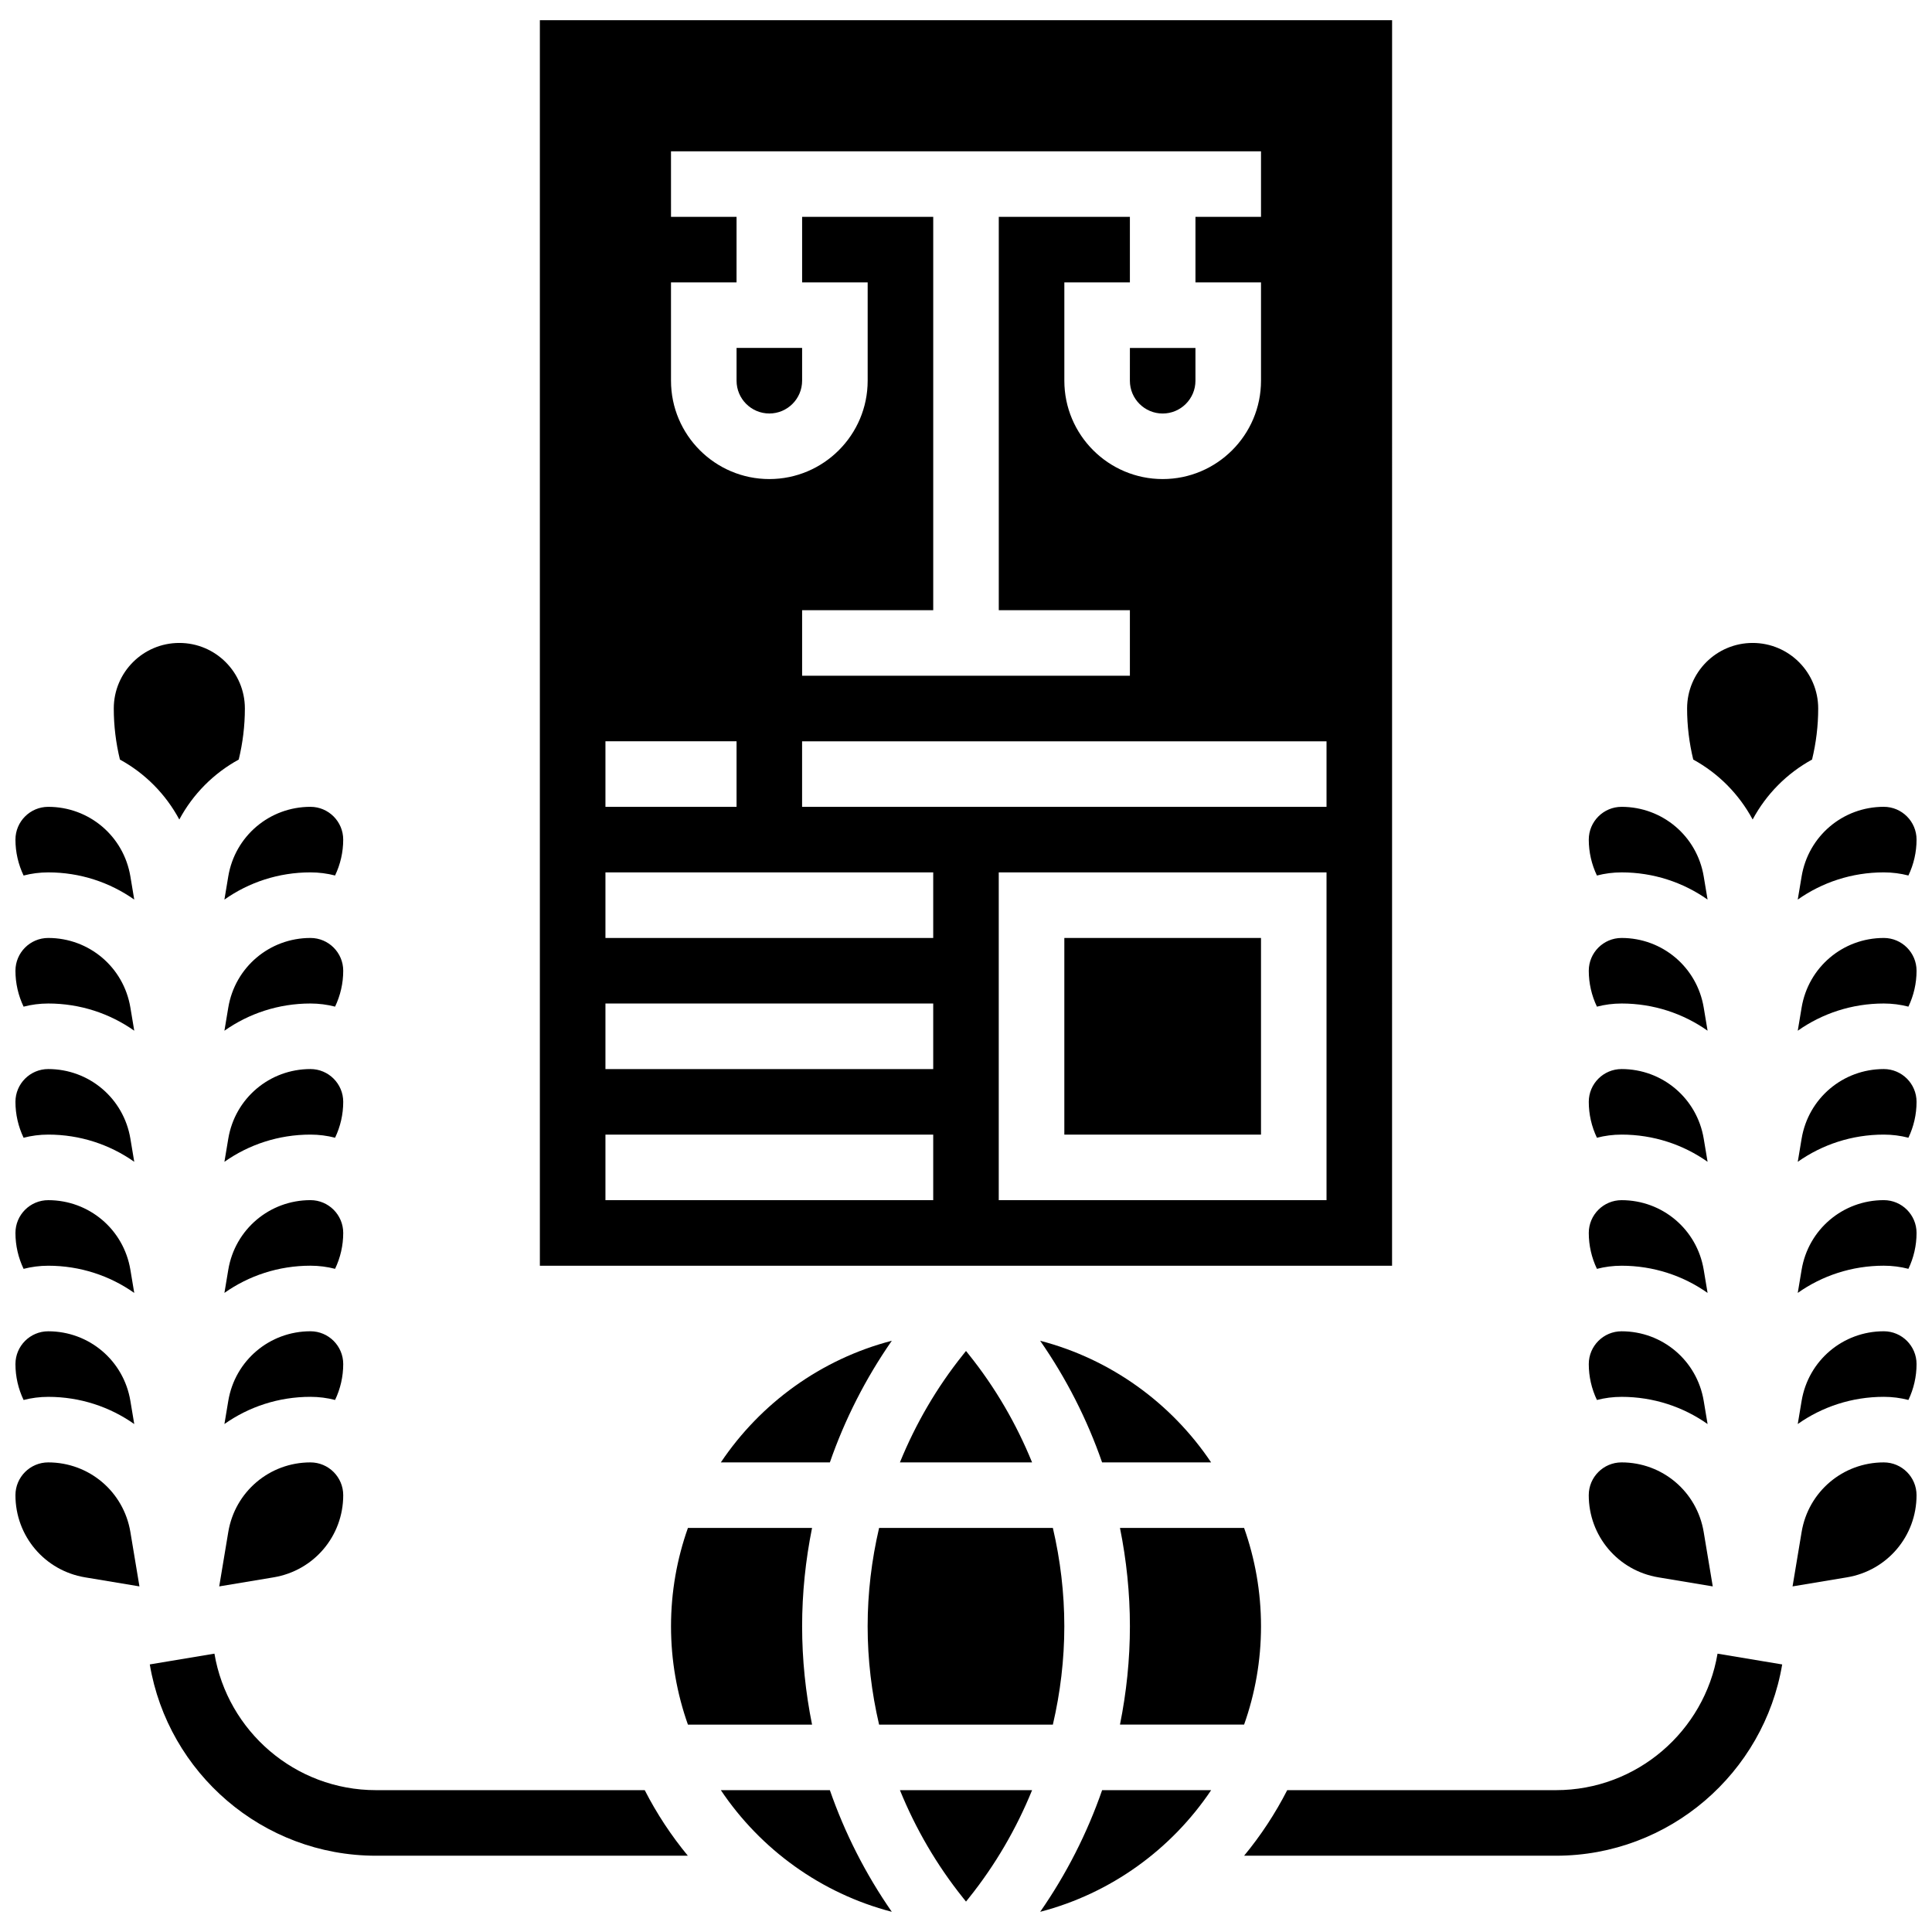 <?xml version="1.0" encoding="UTF-8"?>
<!-- Uploaded to: SVG Repo, www.svgrepo.com, Generator: SVG Repo Mixer Tools -->
<svg width="800px" height="800px" version="1.1" viewBox="144 144 512 512" xmlns="http://www.w3.org/2000/svg">
 <defs>
  <clipPath id="l">
   <path d="m148.09 357h31.906v26h-31.906z"/>
  </clipPath>
  <clipPath id="h">
   <path d="m148.09 462h31.906v25h-31.906z"/>
  </clipPath>
  <clipPath id="g">
   <path d="m148.09 427h31.906v25h-31.906z"/>
  </clipPath>
  <clipPath id="f">
   <path d="m148.09 496h31.906v26h-31.906z"/>
  </clipPath>
  <clipPath id="e">
   <path d="m148.09 531h32.906v34h-32.906z"/>
  </clipPath>
  <clipPath id="d">
   <path d="m148.09 392h31.906v26h-31.906z"/>
  </clipPath>
  <clipPath id="c">
   <path d="m620 357h31.902v26h-31.902z"/>
  </clipPath>
  <clipPath id="b">
   <path d="m619 531h32.902v34h-32.902z"/>
  </clipPath>
  <clipPath id="a">
   <path d="m620 496h31.902v26h-31.902z"/>
  </clipPath>
  <clipPath id="k">
   <path d="m620 462h31.902v25h-31.902z"/>
  </clipPath>
  <clipPath id="j">
   <path d="m620 427h31.902v25h-31.902z"/>
  </clipPath>
  <clipPath id="i">
   <path d="m620 392h31.902v26h-31.902z"/>
  </clipPath>
 </defs>
 <path d="m191.52 361.18c3.617-6.75 9.109-12.254 15.746-15.887 1.07-4.41 1.629-8.949 1.629-13.535 0-9.594-7.777-17.371-17.371-17.371s-17.371 7.777-17.371 17.371c0 4.586 0.559 9.125 1.629 13.535 6.633 3.633 12.121 9.133 15.738 15.887z"/>
 <path d="m243.64 618.41c-21.477 0-39.348-15.672-42.812-36.176l-17.133 2.856c4.828 28.73 29.863 50.695 59.945 50.695h82.645c-4.406-5.336-8.246-11.156-11.422-17.371z"/>
 <path d="m399.17 646.9 0.832 1.039 0.832-1.039c6.938-8.668 12.527-18.289 16.68-28.488h-35.023c4.148 10.199 9.742 19.82 16.68 28.488z"/>
 <path d="m473.7 548.92h-32.895c1.723 8.547 2.633 17.277 2.633 26.059s-0.91 17.512-2.633 26.059h32.895c2.891-8.156 4.481-16.922 4.481-26.059 0-9.133-1.59-17.898-4.481-26.059z"/>
 <path d="m419.66 650.65c18.754-4.875 34.789-16.559 45.309-32.238h-28.895c-3.961 11.41-9.484 22.27-16.414 32.238z"/>
 <path d="m443.43 244.9c0 4.789 3.898 8.688 8.688 8.688 4.789 0 8.688-3.898 8.688-8.688v-8.688h-17.371z"/>
 <path d="m426.06 392.57h52.117v52.117h-52.117z"/>
 <path d="m347.88 253.58c4.789 0 8.688-3.898 8.688-8.688v-8.688h-17.371v8.688c0 4.793 3.894 8.688 8.684 8.688z"/>
 <path d="m400 502.02-0.832 1.039c-6.938 8.668-12.527 18.289-16.68 28.488h35.023c-4.152-10.195-9.742-19.82-16.68-28.488z"/>
 <path d="m356.57 574.98c0-8.781 0.91-17.512 2.633-26.059h-32.895c-2.891 8.156-4.481 16.922-4.481 26.059s1.59 17.902 4.481 26.059h32.895c-1.723-8.547-2.633-17.277-2.633-26.059z"/>
 <path d="m335.03 618.41c10.516 15.68 26.551 27.363 45.309 32.238-6.93-9.973-12.453-20.828-16.414-32.238z"/>
 <path d="m335.03 531.55h28.895c3.961-11.41 9.484-22.27 16.414-32.238-18.754 4.875-34.789 16.559-45.309 32.238z"/>
 <path d="m464.96 531.55c-10.516-15.68-26.551-27.363-45.309-32.238 6.93 9.973 12.453 20.828 16.414 32.238z"/>
 <path d="m423.02 601.04c1.984-8.508 3.035-17.254 3.035-26.059 0-8.805-1.047-17.551-3.035-26.059h-46.051c-1.984 8.508-3.035 17.254-3.035 26.059 0 8.805 1.047 17.551 3.035 26.059z"/>
 <path d="m512.92 149.35h-225.85v330.08h225.84zm-191.1 69.488h17.371l0.004-17.371h-17.371l-0.004-17.371h156.36v17.371h-17.371v17.371h17.371v26.059c0 14.367-11.691 26.059-26.059 26.059-14.367 0-26.059-11.691-26.059-26.059v-26.059h17.371v-17.371h-34.746v104.24h34.746v17.371h-86.863v-17.371h34.746v-104.24h-34.746v17.371h17.371v26.059c0 14.367-11.691 26.059-26.059 26.059-14.367 0-26.059-11.691-26.059-26.059zm-17.371 121.61h34.746v17.371h-34.746zm86.863 121.61h-86.863v-17.371h86.863zm0-34.742h-86.863v-17.371h86.863zm0-34.746h-86.863v-17.371h86.863zm104.23 69.488h-86.863v-86.863h86.863zm0-104.23h-138.98v-17.371h138.98z"/>
 <g clip-path="url(#l)">
  <path d="m156.78 375.19c8.453 0 16.332 2.644 22.797 7.207l-1.023-6.133c-1.781-10.688-10.938-18.445-21.773-18.445-4.789 0-8.688 3.898-8.688 8.688 0 3.32 0.75 6.566 2.16 9.516 2.086-0.543 4.273-0.832 6.527-0.832z"/>
 </g>
 <path d="m226.27 462.05c-10.836 0-19.992 7.758-21.773 18.445l-1.023 6.137c6.465-4.566 14.344-7.207 22.797-7.207 2.254 0 4.441 0.289 6.527 0.828 1.41-2.949 2.16-6.195 2.16-9.516 0-4.789-3.898-8.688-8.688-8.688z"/>
 <path d="m226.27 531.55c-10.836 0-19.992 7.758-21.773 18.445l-2.402 14.418 14.418-2.402c10.688-1.781 18.445-10.938 18.445-21.773 0-4.789-3.898-8.688-8.688-8.688z"/>
 <path d="m226.27 496.8c-10.836 0-19.992 7.758-21.773 18.445l-1.023 6.137c6.465-4.566 14.344-7.207 22.797-7.207 2.254 0 4.441 0.289 6.527 0.828 1.41-2.949 2.16-6.195 2.16-9.516 0-4.789-3.898-8.688-8.688-8.688z"/>
 <g clip-path="url(#h)">
  <path d="m156.78 479.43c8.453 0 16.332 2.644 22.797 7.207l-1.023-6.133c-1.781-10.691-10.938-18.449-21.773-18.449-4.789 0-8.688 3.898-8.688 8.688 0 3.32 0.75 6.566 2.16 9.516 2.086-0.543 4.273-0.828 6.527-0.828z"/>
 </g>
 <g clip-path="url(#g)">
  <path d="m156.78 444.68c8.453 0 16.332 2.644 22.797 7.207l-1.023-6.133c-1.781-10.688-10.938-18.445-21.773-18.445-4.789 0-8.688 3.898-8.688 8.688 0 3.32 0.75 6.566 2.16 9.516 2.086-0.543 4.273-0.832 6.527-0.832z"/>
 </g>
 <g clip-path="url(#f)">
  <path d="m156.78 514.18c8.453 0 16.332 2.644 22.797 7.207l-1.023-6.133c-1.781-10.691-10.938-18.449-21.773-18.449-4.789 0-8.688 3.898-8.688 8.688 0 3.32 0.75 6.566 2.16 9.516 2.086-0.543 4.273-0.828 6.527-0.828z"/>
 </g>
 <g clip-path="url(#e)">
  <path d="m156.78 531.55c-4.789 0-8.688 3.898-8.688 8.688 0 10.836 7.758 19.992 18.445 21.773l14.418 2.402-2.402-14.418c-1.781-10.688-10.938-18.445-21.773-18.445z"/>
 </g>
 <g clip-path="url(#d)">
  <path d="m156.78 409.94c8.453 0 16.332 2.644 22.797 7.207l-1.023-6.133c-1.781-10.688-10.938-18.445-21.773-18.445-4.789 0-8.688 3.898-8.688 8.688 0 3.32 0.75 6.566 2.16 9.516 2.086-0.543 4.273-0.832 6.527-0.832z"/>
 </g>
 <path d="m203.47 382.4c6.465-4.566 14.344-7.211 22.797-7.211 2.254 0 4.441 0.289 6.527 0.828 1.41-2.949 2.16-6.191 2.16-9.512 0-4.789-3.898-8.688-8.688-8.688-10.836 0-19.992 7.758-21.773 18.445z"/>
 <path d="m226.27 427.31c-10.836 0-19.992 7.758-21.773 18.445l-1.023 6.137c6.465-4.566 14.344-7.211 22.797-7.211 2.254 0 4.441 0.289 6.527 0.828 1.41-2.949 2.16-6.195 2.16-9.516 0-4.789-3.898-8.684-8.688-8.684z"/>
 <path d="m226.27 392.57c-10.836 0-19.992 7.758-21.773 18.445l-1.023 6.137c6.465-4.566 14.344-7.211 22.797-7.211 2.254 0 4.441 0.289 6.527 0.828 1.41-2.949 2.16-6.195 2.16-9.516 0-4.789-3.898-8.684-8.688-8.684z"/>
 <path d="m573.73 444.68c8.453 0 16.332 2.644 22.797 7.207l-1.023-6.133c-1.781-10.688-10.938-18.445-21.773-18.445-4.789 0-8.688 3.898-8.688 8.688 0 3.32 0.75 6.566 2.16 9.516 2.086-0.543 4.273-0.832 6.527-0.832z"/>
 <path d="m573.73 479.43c8.453 0 16.332 2.644 22.797 7.207l-1.023-6.133c-1.781-10.691-10.938-18.449-21.773-18.449-4.789 0-8.688 3.898-8.688 8.688 0 3.32 0.75 6.566 2.16 9.516 2.086-0.543 4.273-0.828 6.527-0.828z"/>
 <path d="m573.73 409.94c8.453 0 16.332 2.644 22.797 7.207l-1.023-6.133c-1.781-10.688-10.938-18.445-21.773-18.445-4.789 0-8.688 3.898-8.688 8.688 0 3.32 0.75 6.566 2.16 9.516 2.086-0.543 4.273-0.832 6.527-0.832z"/>
 <path d="m573.73 514.18c8.453 0 16.332 2.644 22.797 7.207l-1.023-6.133c-1.781-10.691-10.938-18.449-21.773-18.449-4.789 0-8.688 3.898-8.688 8.688 0 3.32 0.75 6.566 2.16 9.516 2.086-0.543 4.273-0.828 6.527-0.828z"/>
 <path d="m573.73 375.19c8.453 0 16.332 2.644 22.797 7.207l-1.023-6.133c-1.781-10.688-10.938-18.445-21.773-18.445-4.789 0-8.688 3.898-8.688 8.688 0 3.32 0.75 6.566 2.16 9.516 2.086-0.543 4.273-0.832 6.527-0.832z"/>
 <g clip-path="url(#c)">
  <path d="m620.42 382.4c6.465-4.566 14.348-7.211 22.801-7.211 2.254 0 4.441 0.289 6.527 0.828 1.41-2.949 2.16-6.195 2.16-9.516 0-4.789-3.898-8.688-8.688-8.688-10.836 0-19.992 7.758-21.773 18.445z"/>
 </g>
 <g clip-path="url(#b)">
  <path d="m643.22 531.55c-10.836 0-19.992 7.758-21.773 18.445l-2.402 14.418 14.418-2.402c10.684-1.781 18.441-10.938 18.441-21.773 0-4.789-3.894-8.688-8.684-8.688z"/>
 </g>
 <path d="m583.48 562.01 14.418 2.402-2.402-14.418c-1.781-10.688-10.938-18.445-21.773-18.445-4.789 0-8.688 3.898-8.688 8.688 0 10.836 7.758 19.992 18.445 21.773z"/>
 <g clip-path="url(#a)">
  <path d="m643.22 496.8c-10.836 0-19.992 7.758-21.773 18.445l-1.023 6.137c6.461-4.566 14.344-7.207 22.797-7.207 2.254 0 4.441 0.289 6.527 0.828 1.41-2.949 2.16-6.195 2.16-9.516-0.004-4.789-3.898-8.688-8.688-8.688z"/>
 </g>
 <g clip-path="url(#k)">
  <path d="m643.22 462.05c-10.836 0-19.992 7.758-21.773 18.445l-1.023 6.137c6.461-4.566 14.344-7.207 22.797-7.207 2.254 0 4.441 0.289 6.527 0.828 1.41-2.949 2.16-6.195 2.16-9.516-0.004-4.789-3.898-8.688-8.688-8.688z"/>
 </g>
 <g clip-path="url(#j)">
  <path d="m643.22 427.31c-10.836 0-19.992 7.758-21.773 18.445l-1.023 6.137c6.461-4.566 14.344-7.211 22.797-7.211 2.254 0 4.441 0.289 6.527 0.828 1.41-2.949 2.16-6.195 2.16-9.516-0.004-4.789-3.898-8.684-8.688-8.684z"/>
 </g>
 <g clip-path="url(#i)">
  <path d="m643.22 392.57c-10.836 0-19.992 7.758-21.773 18.445l-1.023 6.137c6.461-4.566 14.344-7.211 22.797-7.211 2.254 0 4.441 0.289 6.527 0.828 1.41-2.949 2.16-6.195 2.16-9.516-0.004-4.789-3.898-8.684-8.688-8.684z"/>
 </g>
 <path d="m608.47 361.18c3.617-6.75 9.109-12.254 15.742-15.887 1.07-4.41 1.629-8.949 1.629-13.535 0-9.594-7.777-17.371-17.371-17.371s-17.371 7.777-17.371 17.371c0 4.586 0.559 9.125 1.629 13.535 6.633 3.633 12.121 9.133 15.742 15.887z"/>
 <path d="m556.35 618.41h-71.223c-3.18 6.215-7.016 12.039-11.422 17.371l82.645 0.004c30.082 0 55.117-21.961 59.949-50.691l-17.133-2.856c-3.465 20.5-21.34 36.172-42.816 36.172z"/>
</svg>